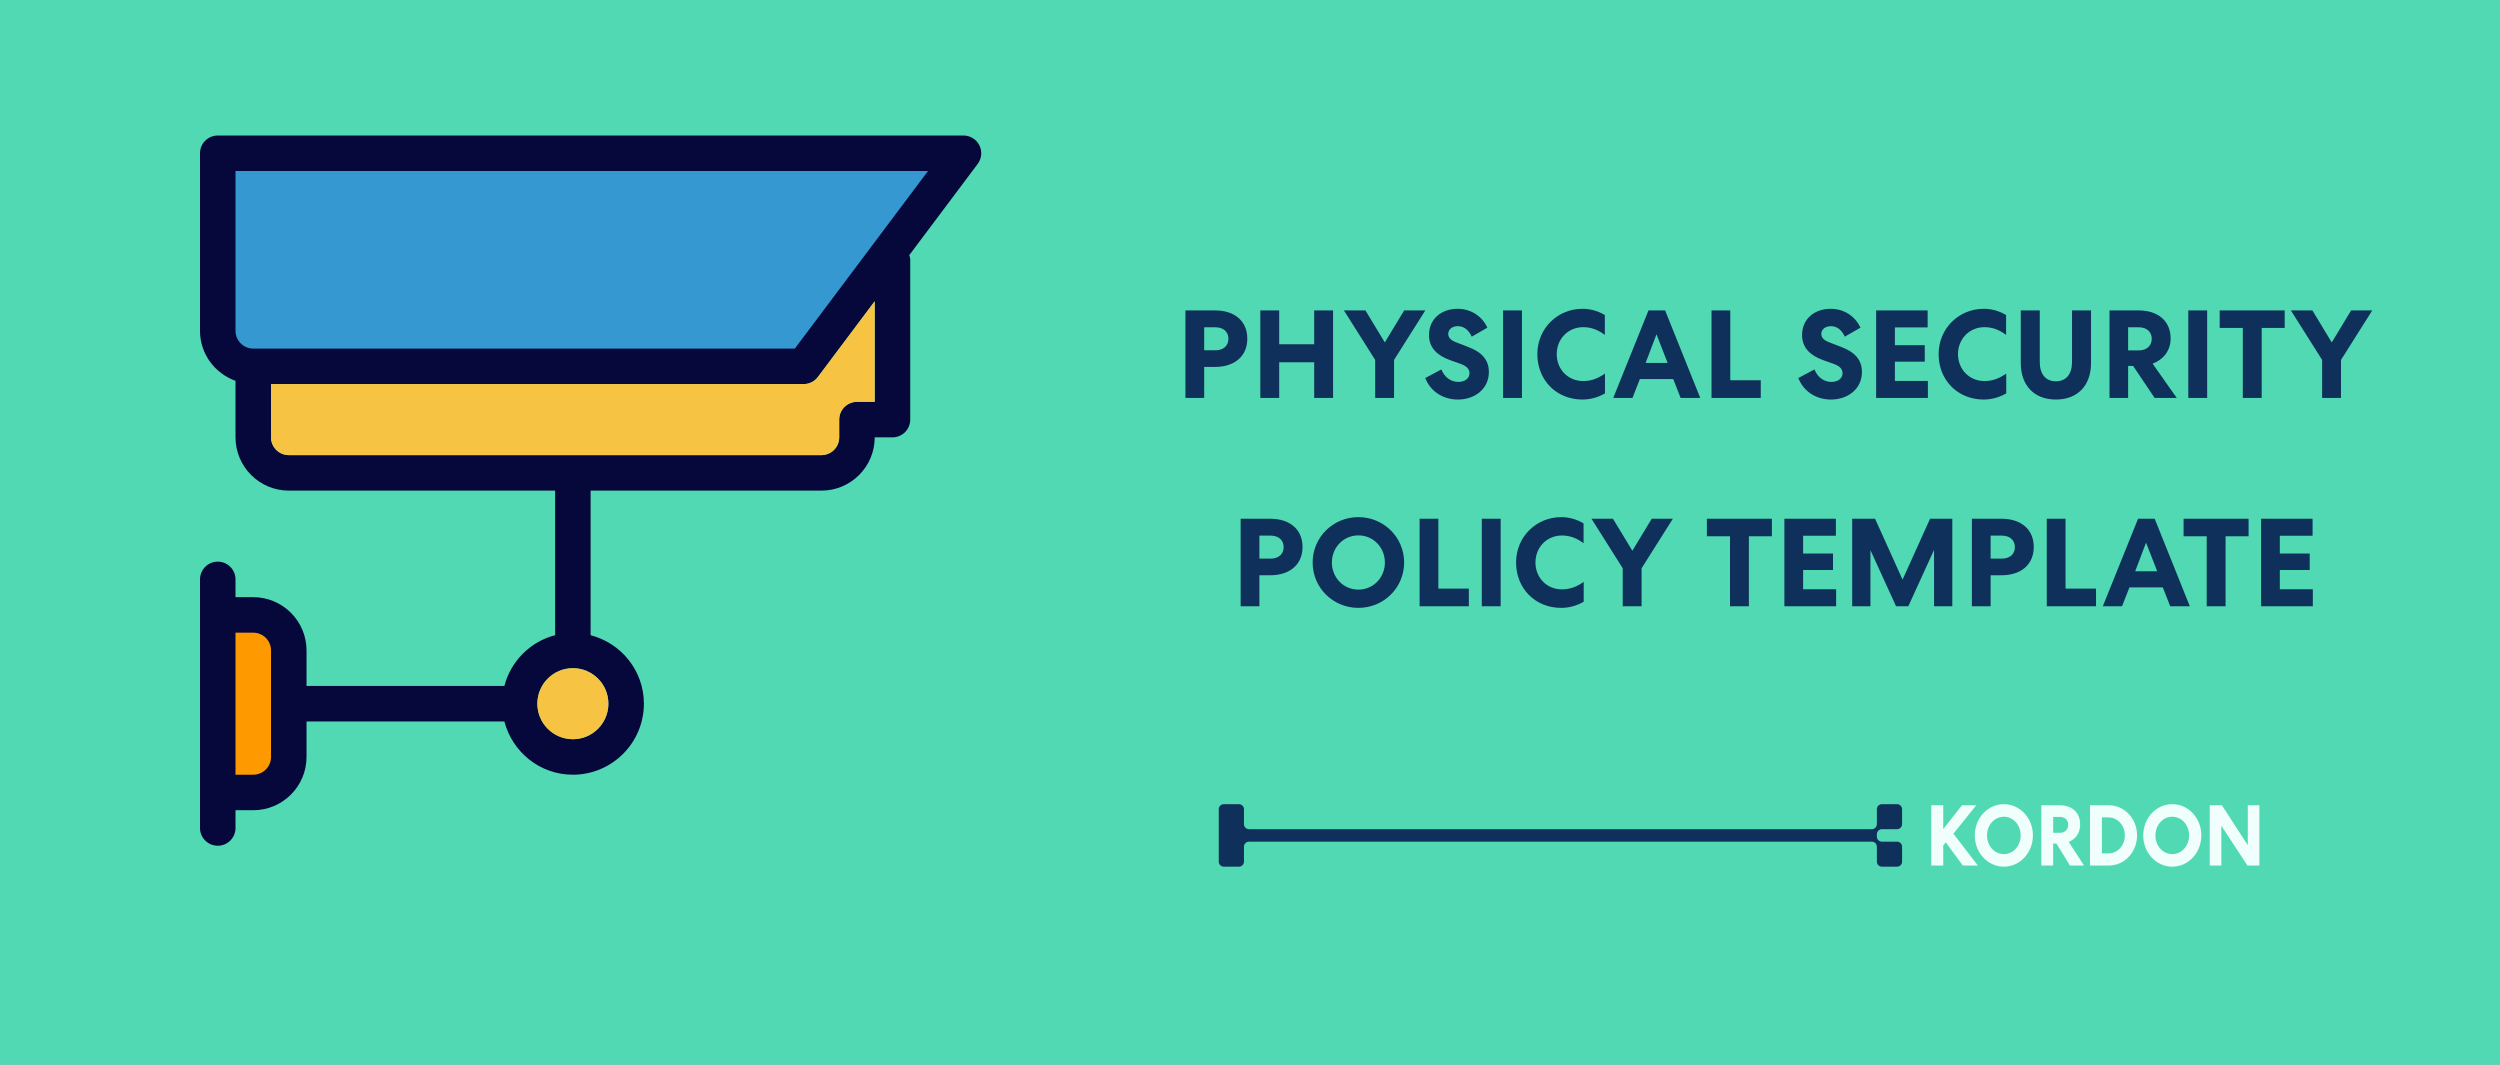 <svg xmlns="http://www.w3.org/2000/svg" width="1200" height="511" viewBox="0 0 1200 511" fill="none"><rect x="0" y="0" width="1200" height="511" fill="#808080" stroke="none"/><g clip-path="url(#clip0_8429_40)"><rect width="1200" height="511" fill="#51D9B3"></rect><path d="M587.42 386C586.083 386 585 387.075 585 388.4V413.6C585 414.925 586.083 416 587.42 416H594.68C596.017 416 597.1 414.925 597.1 413.6V406.4C597.1 405.075 598.183 404 599.52 404H898.48C899.817 404 900.9 405.075 900.9 406.4L900.9 413.6C900.9 414.925 901.984 416 903.32 416H910.58C911.917 416 913 414.925 913 413.6V406.4C913 405.075 911.917 404 910.58 404H903.32C901.987 404 900.906 402.931 900.9 401.611V400.4C900.9 399.075 901.984 398 903.32 398H910.58C911.917 398 913 396.925 913 395.6V388.4C913 387.075 911.917 386 910.58 386H903.32C901.984 386 900.9 387.075 900.9 388.4V395.6C900.9 396.925 899.817 398 898.48 398H599.52C598.183 398 597.1 396.925 597.1 395.6V388.4C597.1 387.075 596.017 386 594.68 386H587.42Z" fill="#0E305B"></path><path d="M932.754 386.537H927V415.463H932.754V405.835L933.973 404.347L942.166 415.463H949.367L937.631 400.174L948.605 386.537H941.746L932.754 397.983V386.537Z" fill="#F0FFFC"></path><path d="M975.795 401C975.795 392.653 969.584 386 961.849 386C954.114 386 947.903 392.653 947.903 401C947.903 409.347 954.114 416 961.849 416C969.584 416 975.795 409.347 975.795 401ZM969.927 401C969.927 406 966.383 409.967 961.849 409.967C957.314 409.967 953.771 406 953.771 401C953.771 396 957.314 392.033 961.849 392.033C966.383 392.033 969.927 396 969.927 401Z" fill="#F0FFFC"></path><path d="M985.519 404.884H987.043L993.597 415.463H1000.34L992.987 404.14C996.188 402.818 998.474 399.926 998.474 395.793C998.474 389.884 994.473 386.537 988.72 386.537H979.841V415.463H985.519V404.884ZM985.519 392.116H988.758C991.044 392.116 992.721 393.479 992.721 395.917C992.721 398.314 991.044 399.76 988.758 399.76H985.519V392.116Z" fill="#F0FFFC"></path><path d="M1025.79 401C1025.79 392.86 1019.69 386.537 1012.22 386.537H1003.19V415.463H1012.22C1019.69 415.463 1025.79 409.14 1025.79 401ZM1019.92 401C1019.92 405.793 1016.49 409.636 1012.07 409.636H1008.91V392.364H1012.07C1016.49 392.364 1019.92 396.207 1019.92 401Z" fill="#F0FFFC"></path><path d="M1056.64 401C1056.64 392.653 1050.43 386 1042.69 386C1034.96 386 1028.75 392.653 1028.75 401C1028.75 409.347 1034.96 416 1042.69 416C1050.43 416 1056.64 409.347 1056.64 401ZM1050.77 401C1050.77 406 1047.23 409.967 1042.69 409.967C1038.16 409.967 1034.61 406 1034.61 401C1034.61 396 1038.16 392.033 1042.69 392.033C1047.23 392.033 1050.77 396 1050.77 401Z" fill="#F0FFFC"></path><path d="M1078.94 386.537V405.711L1066.51 386.537H1060.68V415.463H1066.25V396.372L1078.78 415.463H1084.5V386.537H1078.94Z" fill="#F0FFFC"></path><path d="M569.006 149H583.286C592.406 149 598.706 153.92 598.706 162.56C598.706 171.14 592.406 176.12 583.286 176.12H578.006V191H569.006V149ZM578.006 157.1V168.14H583.466C587.066 168.14 589.646 166.1 589.646 162.62C589.646 159.14 587.066 157.1 583.466 157.1H578.006ZM604.956 191V149H614.016V165.26H630.816V149H639.876V191H630.816V173.9H614.016V191H604.956ZM669.144 172.76V191H660.084V172.76L645.084 149H655.404L664.704 164.36L674.004 149H684.144L669.144 172.76ZM684.115 181.46L691.855 177.32C693.295 180.92 696.295 183.32 699.955 183.32C702.895 183.32 705.355 181.82 705.355 179.12C705.355 177.08 703.975 175.7 700.975 174.62L695.935 172.82C689.815 170.6 685.915 166.88 685.915 160.82C685.915 153.2 691.735 148.22 699.655 148.22C705.895 148.22 711.355 151.64 713.935 157.28L706.435 161.6C705.175 158.78 702.955 156.56 699.835 156.56C697.075 156.56 695.155 158.06 695.155 160.28C695.155 162.26 696.655 163.46 699.235 164.42L704.695 166.52C711.415 169.04 714.655 172.88 714.655 178.52C714.655 186.92 707.635 191.78 699.835 191.78C692.875 191.78 686.755 188.12 684.115 181.46ZM721.475 149H730.535V191H721.475V149ZM737.925 170C737.925 157.7 747.525 148.22 759.645 148.22C763.305 148.22 767.025 149.24 770.325 151.22V160.76C767.145 158.36 763.845 157.04 759.945 157.04C752.625 157.04 747.225 162.74 747.225 170C747.225 177.14 752.505 182.9 759.945 182.9C763.785 182.9 767.085 181.64 770.385 179.3V188.84C766.725 190.94 762.945 191.78 759.585 191.78C747.105 191.78 737.925 182.48 737.925 170ZM791.275 149H799.255L816.115 191H806.695L803.155 181.94H787.135L783.595 191H774.355L791.275 149ZM795.115 160.46L789.895 174.2H800.455L795.115 160.46ZM821.53 149H830.53V182.54H845.17V191H821.53V149ZM863.189 181.46L870.929 177.32C872.369 180.92 875.369 183.32 879.029 183.32C881.969 183.32 884.429 181.82 884.429 179.12C884.429 177.08 883.049 175.7 880.049 174.62L875.009 172.82C868.889 170.6 864.989 166.88 864.989 160.82C864.989 153.2 870.809 148.22 878.729 148.22C884.969 148.22 890.429 151.64 893.009 157.28L885.509 161.6C884.249 158.78 882.029 156.56 878.909 156.56C876.149 156.56 874.229 158.06 874.229 160.28C874.229 162.26 875.729 163.46 878.309 164.42L883.769 166.52C890.489 169.04 893.729 172.88 893.729 178.52C893.729 186.92 886.709 191.78 878.909 191.78C871.949 191.78 865.829 188.12 863.189 181.46ZM900.549 191V149H925.269V157.16H909.549V165.68H923.889V173.6H909.549V182.84H925.389V191H900.549ZM930.534 170C930.534 157.7 940.134 148.22 952.254 148.22C955.914 148.22 959.634 149.24 962.934 151.22V160.76C959.754 158.36 956.454 157.04 952.554 157.04C945.234 157.04 939.834 162.74 939.834 170C939.834 177.14 945.114 182.9 952.554 182.9C956.394 182.9 959.694 181.64 962.994 179.3V188.84C959.334 190.94 955.554 191.78 952.194 191.78C939.714 191.78 930.534 182.48 930.534 170ZM986.834 191.78C976.334 191.78 969.974 184.94 969.974 174.32V149H979.094V173.84C979.094 179.48 981.854 183.02 986.834 183.02C991.814 183.02 994.574 179.48 994.574 173.84V149H1003.69V174.32C1003.69 184.94 997.334 191.78 986.834 191.78ZM1021.5 175.64V191H1012.56V149H1026.54C1035.6 149 1041.9 153.86 1041.9 162.44C1041.9 168.44 1038.3 172.64 1033.26 174.56L1044.84 191H1034.22L1023.9 175.64H1021.5ZM1021.5 157.1V168.2H1026.6C1030.2 168.2 1032.84 166.1 1032.84 162.62C1032.84 159.08 1030.2 157.1 1026.6 157.1H1021.5ZM1050.38 149H1059.44V191H1050.38V149ZM1065.45 157.4V149H1096.65V157.4H1085.61V191H1076.55V157.4H1065.45ZM1123.68 172.76V191H1114.62V172.76L1099.62 149H1109.94L1119.24 164.36L1128.54 149H1138.68L1123.68 172.76ZM595.508 249H609.788C618.908 249 625.208 253.92 625.208 262.56C625.208 271.14 618.908 276.12 609.788 276.12H604.508V291H595.508V249ZM604.508 257.1V268.14H609.968C613.568 268.14 616.148 266.1 616.148 262.62C616.148 259.14 613.568 257.1 609.968 257.1H604.508ZM673.984 270C673.984 282.12 664.204 291.78 652.024 291.78C639.844 291.78 630.064 282.12 630.064 270C630.064 257.88 639.844 248.22 652.024 248.22C664.204 248.22 673.984 257.88 673.984 270ZM664.744 270C664.744 262.74 659.164 256.98 652.024 256.98C644.884 256.98 639.304 262.74 639.304 270C639.304 277.26 644.884 283.02 652.024 283.02C659.164 283.02 664.744 277.26 664.744 270ZM681.411 249H690.411V282.54H705.051V291H681.411V249ZM711.266 249H720.326V291H711.266V249ZM727.716 270C727.716 257.7 737.316 248.22 749.436 248.22C753.096 248.22 756.816 249.24 760.116 251.22V260.76C756.936 258.36 753.636 257.04 749.736 257.04C742.416 257.04 737.016 262.74 737.016 270C737.016 277.14 742.296 282.9 749.736 282.9C753.576 282.9 756.876 281.64 760.176 279.3V288.84C756.516 290.94 752.736 291.78 749.376 291.78C736.896 291.78 727.716 282.48 727.716 270ZM787.966 272.76V291H778.906V272.76L763.906 249H774.226L783.526 264.36L792.826 249H802.966L787.966 272.76ZM819.301 257.4V249H850.501V257.4H839.461V291H830.401V257.4H819.301ZM856.501 291V249H881.221V257.16H865.501V265.68H879.841V273.6H865.501V282.84H881.341V291H856.501ZM926.431 249H937.111V291H928.351V263.94L915.991 291H910.111L897.811 264.06V291H889.051V249H900.031L913.231 278.22L926.431 249ZM946.504 249H960.784C969.904 249 976.204 253.92 976.204 262.56C976.204 271.14 969.904 276.12 960.784 276.12H955.504V291H946.504V249ZM955.504 257.1V268.14H960.964C964.564 268.14 967.144 266.1 967.144 262.62C967.144 259.14 964.564 257.1 960.964 257.1H955.504ZM982.454 249H991.454V282.54H1006.09V291H982.454V249ZM1026.27 249H1034.25L1051.11 291H1041.69L1038.15 281.94H1022.13L1018.59 291H1009.35L1026.27 249ZM1030.11 260.46L1024.89 274.2H1035.45L1030.11 260.46ZM1048.12 257.4V249H1079.32V257.4H1068.28V291H1059.22V257.4H1048.12ZM1085.32 291V249H1110.04V257.16H1094.32V265.68H1108.66V273.6H1094.32V282.84H1110.16V291H1085.32Z" fill="#0E305B"></path><g clip-path="url(#clip1_8429_40)"><path d="M385.776 175.84H121.569C112.152 175.84 104.523 168.212 104.523 158.795V73.566H462.481L385.776 175.84Z" fill="#3698D1"></path><path d="M104.523 295.16H121.569C130.987 295.16 138.615 302.788 138.615 312.206V363.343C138.615 372.76 130.987 380.388 121.569 380.388H104.523V295.16Z" fill="#FF9900"></path><path d="M470.108 69.757C468.659 66.868 465.71 65.044 462.48 65.044H104.523C99.809 65.044 96 68.853 96 73.567V158.795C96 169.892 103.151 179.267 113.046 182.795V209.931C113.046 224.028 124.518 235.5 138.614 235.5H266.456V304.892C254.533 307.995 245.191 317.326 242.097 329.25H147.137V312.205C147.137 298.108 135.665 286.636 121.568 286.636H113.046V278.114C113.046 273.401 109.236 269.591 104.523 269.591C99.81 269.591 96 273.401 96 278.114V397.433C96 402.146 99.809 405.955 104.523 405.955C109.236 405.955 113.045 402.146 113.045 397.433V388.91H121.568C135.665 388.91 147.136 377.438 147.136 363.342V346.296H242.097C245.906 360.964 259.134 371.864 274.977 371.864C293.779 371.864 309.068 356.574 309.068 337.774C309.068 321.93 298.168 308.702 283.5 304.893V235.5H394.297C408.394 235.5 419.865 224.028 419.865 209.932H428.387C433.101 209.932 436.91 206.123 436.91 201.41V124.703C436.91 123.911 436.663 123.194 436.458 122.462L469.296 78.68C471.233 76.098 471.54 72.647 470.108 69.757ZM130.091 363.342C130.091 368.046 126.273 371.864 121.568 371.864H113.046V303.682H121.568C126.273 303.682 130.091 307.5 130.091 312.205V363.342ZM292.024 337.774C292.024 347.174 284.379 354.819 274.978 354.819C265.578 354.819 257.932 347.174 257.932 337.774C257.932 328.373 265.578 320.728 274.978 320.728C284.38 320.728 292.024 328.373 292.024 337.774ZM419.866 192.886H411.344C406.631 192.886 402.821 196.695 402.821 201.408V209.931C402.821 214.635 399.003 218.453 394.299 218.453H138.614C133.91 218.453 130.092 214.635 130.092 209.931V184.363H385.775C388.452 184.363 390.983 183.102 392.594 180.954L419.866 144.587V192.886ZM381.513 167.317H121.568C116.864 167.317 113.046 163.499 113.046 158.795V82.09H445.435L381.513 167.317Z" fill="#06083C"></path><path d="M274.975 354.82C284.39 354.82 292.021 347.188 292.021 337.774C292.021 328.36 284.39 320.729 274.975 320.729C265.561 320.729 257.93 328.36 257.93 337.774C257.93 347.188 265.561 354.82 274.975 354.82Z" fill="#F6C343"></path><path d="M419.865 192.886H411.342C406.629 192.886 402.82 196.696 402.82 201.409V209.931C402.82 214.636 399.001 218.454 394.297 218.454H138.612C133.908 218.454 130.09 214.636 130.09 209.931V184.364H385.774C388.45 184.364 390.981 183.103 392.592 180.954L419.865 144.588V192.886Z" fill="#F6C343"></path></g></g><defs><clipPath id="clip0_8429_40"><rect width="1200" height="511" fill="white"></rect></clipPath><clipPath id="clip1_8429_40"><rect width="375" height="375" fill="white" transform="translate(96 48)"></rect></clipPath></defs></svg>